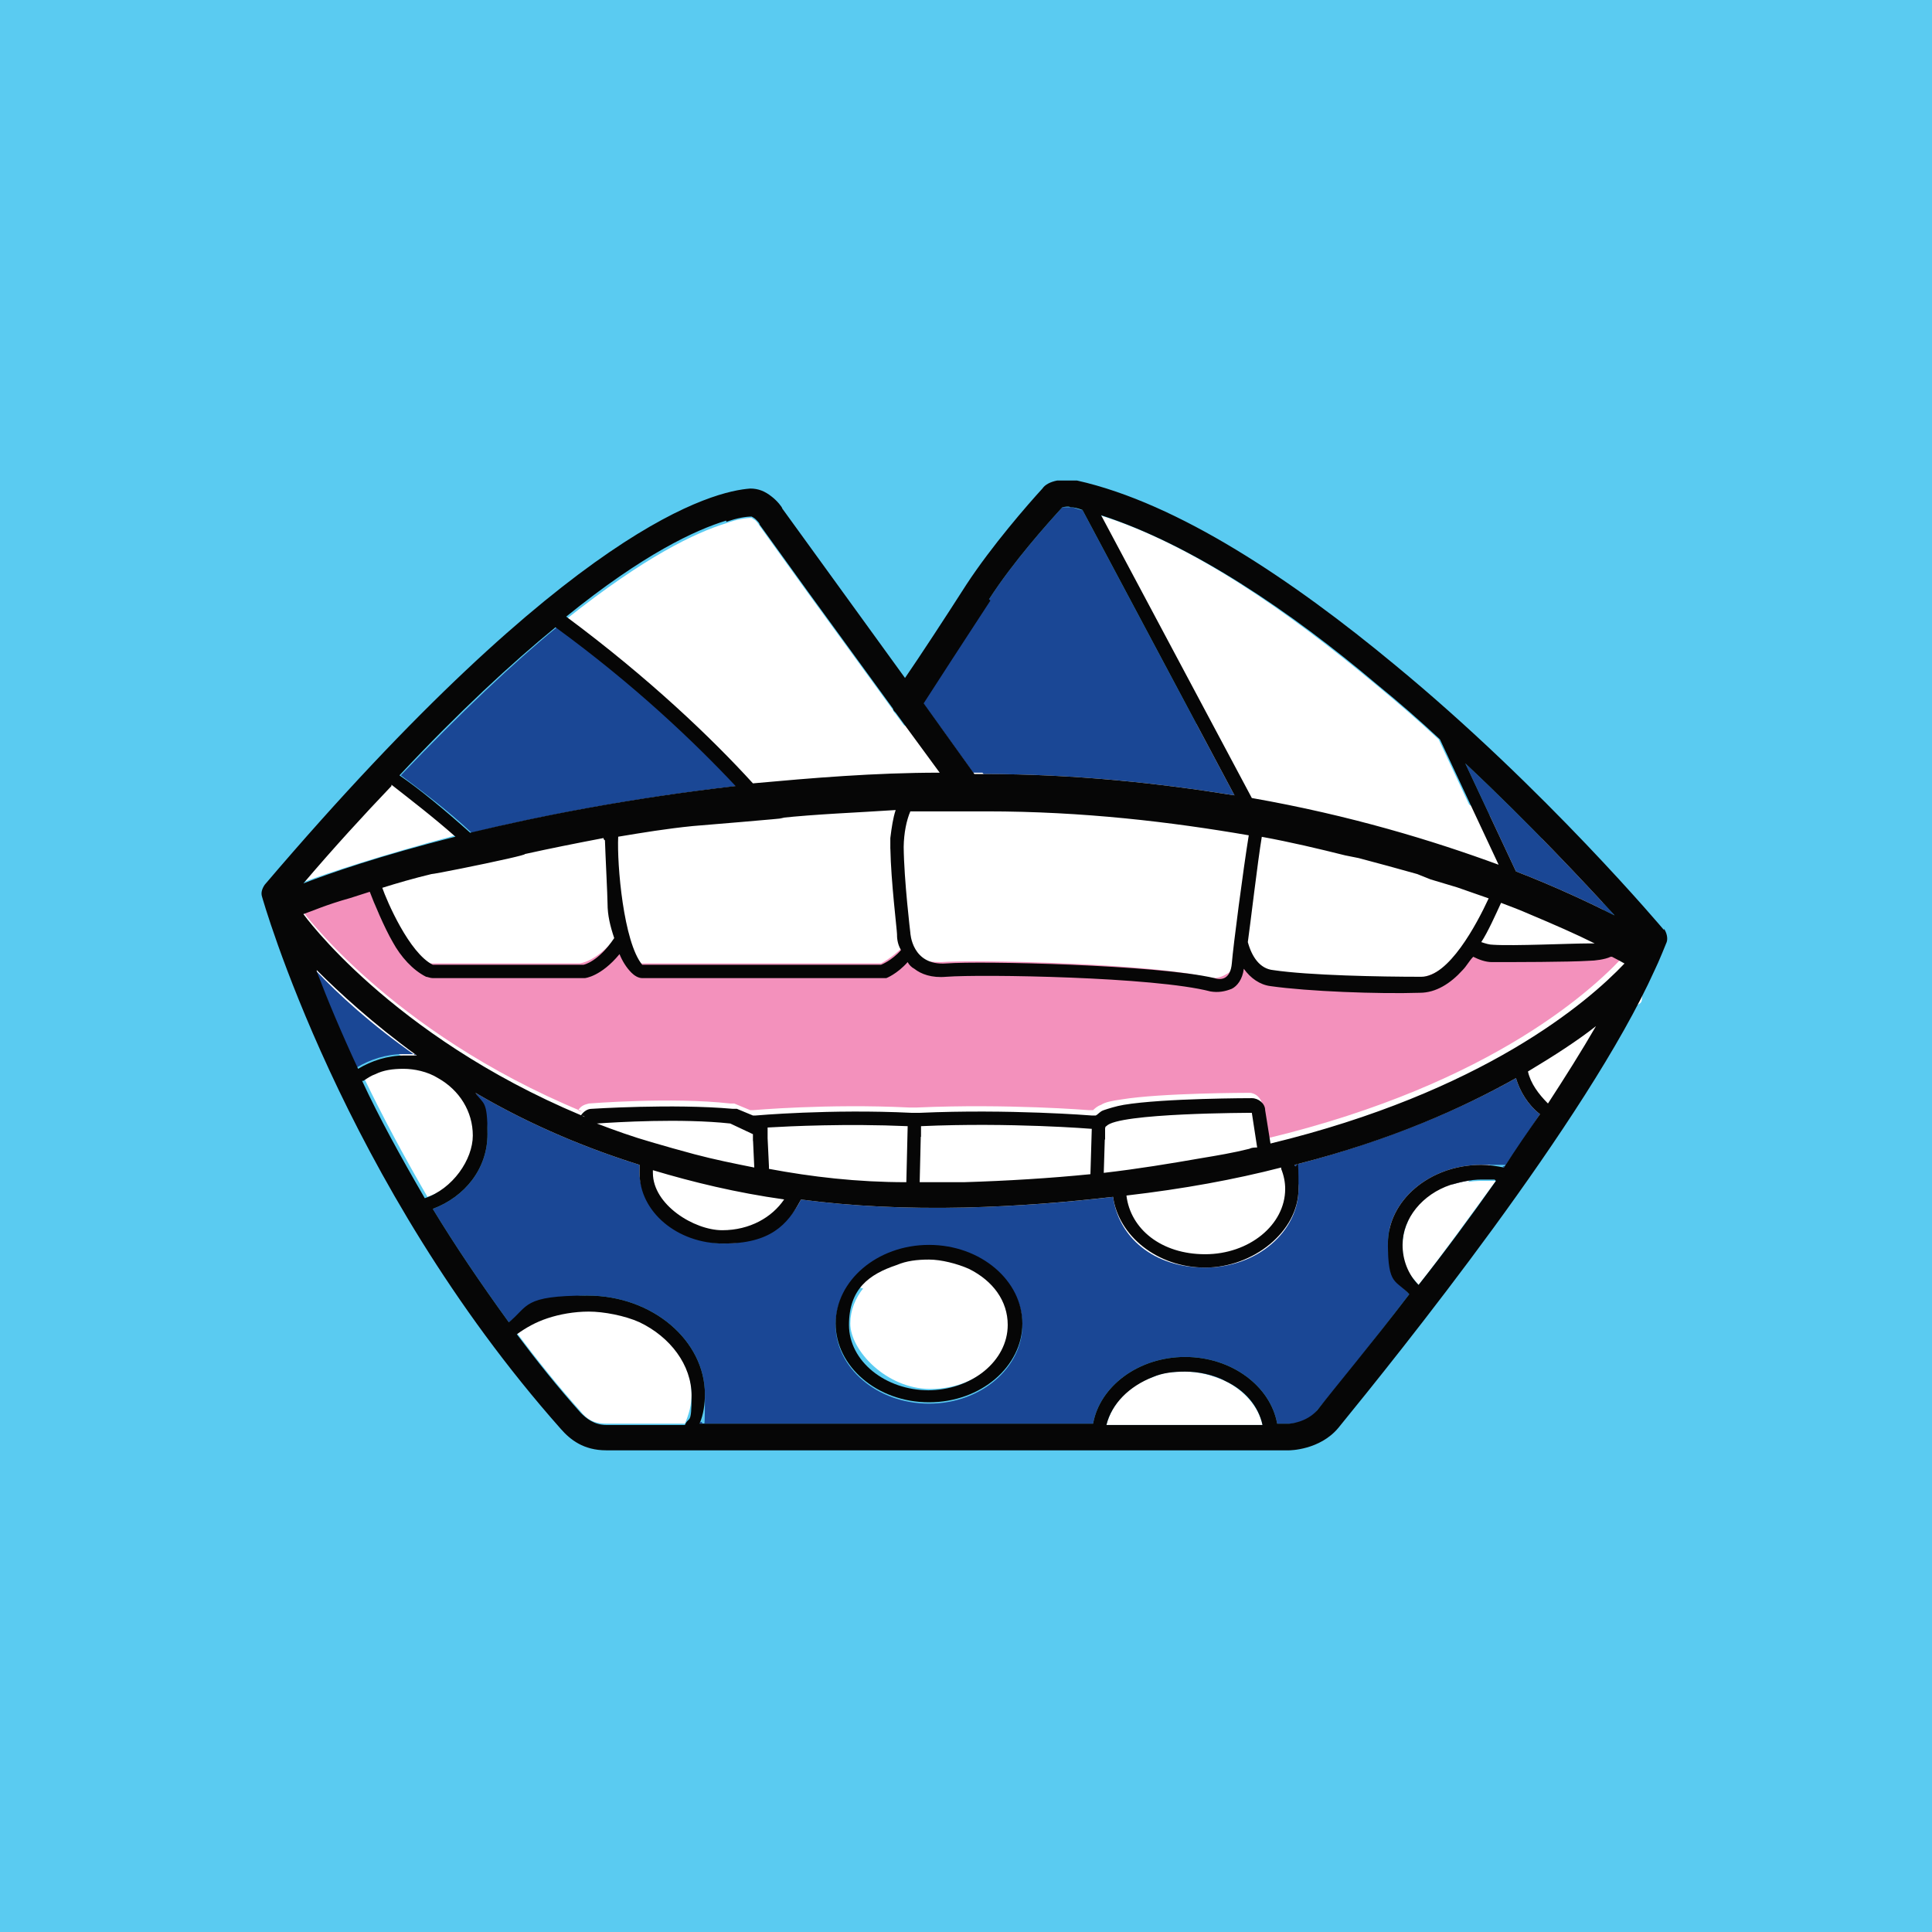 <svg height="591" viewBox="0 0 591 591" width="591" xmlns="http://www.w3.org/2000/svg"><g fill="none" fill-rule="evenodd"><path d="m0 0h591v591h-591z" fill="#5acbf1"/><g transform="translate(80 147)"><path d="m11.383 125.645c35.519-2.448 62.672-23.708 94.211-37.762 18.984-8.459 45.33-11.634 64.715-13.012 12.615-.897 25.307.575 37.941 0 28.864-1.314 55.602-5.244 84.621.824 78.834 16.484 42.283 7.303 91.789 31.129 10.12 4.871 17.918 3.312 23.941 15.789 2.919 6.046 1.1 13.479 3.016 19.914.319 1.072 2.095 1.107 3.207.988 8.595-.918 9.897-7.355 7.395 15.496-.174 1.586-2.908 1.521-3.906 2.766-22.736 28.323-11.84 23.678-46.441 50.613-16.763 13.049-36.651 23.087-57.238 28.469-34.872 9.117-66.012 16.136-102.301 13.672-7.24-.492-14.226-2.98-21.16-5.121-19.579-6.047-39.146-12.208-58.324-19.426-48.323-18.186-33.337-11.605-54.371-28.551-26.469-21.323-55.945-32.252-70.434-66.531z" fill="#fff"/><path d="m378.017 117.519-17.954-38.357c-6.121-5.713-12.242-11.018-19.178-16.73-26.932-22.443-56.719-43.254-84.467-51.823l46.11 86.507c30.196 5.305 55.903 13.058 75.49 20.403z" fill="#fff"/><path d="m220.917 89.772c28.156 0 53.863 2.856 76.714 6.529l-46.518-87.323c-1.224 0-2.448-.816-3.673-.816h-2.448c-4.488 4.897-15.098 16.73-22.443 28.156-7.753 11.833-16.73 25.707-20.403 31.42l15.506 21.627h2.856z" fill="#1a4795"/><path d="m413.926 133.025c-9.384-10.201-25.709-27.747-45.7-46.518l15.506 33.053c12.649 4.897 22.848 9.793 30.195 13.466z" fill="#1a4795"/><path d="m150.324 93.036c17.954-1.632 37.133-2.857 57.127-3.264l-13.466-18.363s-.816-.816-.816-1.224l-26.115-35.909-14.69-20.403s-.408-.816-1.224-1.632l-1.224-.816c-1.632 0-4.489.408-7.753 1.632-9.385 2.856-24.891 10.201-48.966 29.38 25.299 18.363 44.478 37.133 57.128 51.007z" fill="#fff"/><path d="m39.741 93.036c-8.569 8.977-17.546 18.77-26.932 29.788 7.753-2.856 23.667-8.161 46.518-14.282-6.937-6.121-13.874-11.426-19.587-15.914z" fill="#fff"/><path d="m145.427 93.444c-12.65-13.466-31.012-31.012-55.087-48.558-13.466 11.018-28.972 25.707-47.742 45.294 6.529 4.897 14.282 10.609 21.627 17.546 22.035-5.305 49.374-10.609 81.203-14.282z" fill="#1a4795"/><path d="m411.885 141.187h-.816c-1.633.408-4.898.816-6.527 1.224-6.122 0-23.668.816-29.79.408-2.041 0-4.081-.816-5.71-1.632-.816 1.632-2.041 2.856-3.265 4.08-3.673 4.081-8.57 6.937-13.059 6.937-12.65 0-34.685-.408-45.702-2.04-3.264-.408-6.121-2.448-8.161-5.305-.408 3.264-2.04 5.305-3.673 6.121-2.04 1.224-4.081 1.632-6.529.816-17.138-4.081-70.185-5.305-80.795-4.489-4.488 0-7.753-.816-9.793-2.448-.816-.816-1.632-1.224-2.04-2.04-3.264 3.264-6.529 4.897-6.529 4.897h-74.674c-1.224 0-2.448-.816-3.265-1.632-1.632-1.632-2.448-3.673-3.673-5.713-5.712 6.937-10.609 7.345-10.609 7.345h-46.926c-.816 0-1.224 0-2.04-.408-4.081-2.04-7.753-6.121-10.201-10.609-2.856-4.897-4.489-9.793-4.897-11.425-2.856 0-5.305.816-6.937.816-6.937 2.448-11.834 4.081-14.282 4.897 0 0 26.931 37.541 86.099 62.024 0 0-.816 0-1.224-.408.816-1.224 1.632-1.632 3.264-2.04 0 0 25.299-2.04 43.253 0h1.224l4.897 2.04h.816s22.851-2.04 47.742-.816h2.448c27.748-1.224 52.639.816 52.639.816h1.224c.408-.408 1.224-1.224 2.448-1.632 1.224-.816 3.264-1.224 6.121-1.633 12.242-2.04 39.173-2.04 39.173-2.04 2.04 0 3.673 1.632 4.081 3.673l1.632 10.201c69.369-16.73 100.788-46.518 110.175-57.128-2.041-1.632-4.49-2.856-7.755-4.488h.408z" fill="#f391bc"/><g fill="#fff"><path d="m371.487 137.922c1.224.408 2.449.816 3.673.816 5.714 0 23.26 0 29.382-.408h1.629c-5.302-2.448-12.24-5.713-19.991-8.977-2.041-.408-5.306-1.224-9.387-1.632-1.224 2.857-2.857 6.529-5.306 10.201z"/><path d="m330.683 111.398c-8.161-2.04-16.73-3.673-25.708-5.712 0 2.04-.816 4.488-1.224 7.753 9.385.816 17.954 1.632 26.115 2.857z"/><path d="m304.568 203.619-1.632-10.609s-41.213 0-44.478 4.081c0 0 0 .816-.408.816v3.264c17.138.408 32.236 1.224 44.07 2.448.816 0 1.632 0 2.448-.408z"/><path d="m258.05 211.372c10.609-1.224 20.402-2.448 29.788-4.488-8.977-.408-18.77-1.224-29.788-1.224z"/><path d="m197.25 197.498c-18.77-.816-35.909 0-42.846.408v3.264h42.846z"/><path d="m155.629 209.331v.816c13.057 2.04 26.931 3.673 41.621 4.08v-9.385h-42.029v4.08z"/><path d="m201.33 214.636h13.466c13.874 0 26.932-1.224 38.765-2.448v-6.121c-16.73-.408-34.684-.816-52.231-.816z"/><path d="m253.969 198.314s-24.891-2.04-52.231-.816v3.264c17.546 0 35.501 0 52.231.816z"/><path d="m151.14 209.739v-4.489h-18.77c6.121 1.633 12.242 2.857 18.77 4.081z"/><path d="m150.732 201.17v-2.04l-6.937-3.264c-15.098-1.224-34.684 0-40.805 0 5.305 2.04 10.609 4.08 16.73 5.713h6.937c6.529 0 14.69 0 24.075-.408z"/></g><path d="m294.775 275.436c-3.673-1.632-7.753-2.856-12.242-2.856-4.488 0-6.937.408-9.793 1.632 2.856-1.224 6.121-1.632 9.793-1.632 3.673 0 8.569.816 12.242 2.856z" fill="#364d8f"/><path d="m383.731 182.808c-16.73 9.385-39.174 19.178-67.738 26.523.816 2.448 1.224 4.897 1.224 7.345 0 13.058-12.65 24.075-28.564 24.075s-26.523-9.385-28.156-21.627c-13.874 1.632-28.972 2.856-45.294 3.264-17.954.408-34.684-.408-50.191-2.448-3.673 7.753-12.65 13.466-23.667 13.466-11.018 0-25.708-10.202-25.708-21.627 0-11.426 0-1.632 0-2.448-19.587-6.121-36.317-13.874-50.191-22.035 2.448 3.673 3.673 7.753 3.673 12.649 0 10.609-6.937 19.179-16.73 22.851 6.937 11.425 14.69 22.851 23.259 34.684 6.529-4.897 14.69-8.161 24.075-8.161 19.995 0 35.909 13.874 35.909 30.196 0 16.322-.408 6.121-1.632 8.977h120.376c2.04-11.426 13.874-20.403 28.156-20.403s26.115 8.977 28.156 20.403h3.673c.408 0 5.713 0 8.569-4.081 6.121-7.345 16.322-19.995 28.156-35.501-4.08-4.081-6.529-9.793-6.529-15.506 0-13.058 12.65-24.075 28.563-24.075 15.914 0 4.49 0 6.938.816 3.673-5.305 7.343-10.609 11.016-16.322-3.673-2.856-6.118-6.937-7.343-11.018zm-179.545 99.565c-15.914 0-28.564-11.017-28.564-24.075 0-13.058 12.65-24.075 28.564-24.075 15.914 0 28.564 11.018 28.564 24.075 0 13.058-12.65 24.075-28.564 24.075z" fill="#1a4795"/><path d="m54.023 182.4c-3.264-1.632-6.937-2.856-10.609-2.856s-5.713.408-8.569 1.632c2.448-1.224 5.305-1.632 8.569-1.632s7.345.816 10.609 2.856z" fill="#364d8f"/><path d="m115.639 257.074c-4.488-2.04-9.793-3.264-15.506-3.264-5.713 0-8.569.816-12.65 2.04 3.673-1.224 8.161-2.04 12.65-2.04 4.488 0 11.018 1.224 15.506 3.264z" fill="#364d8f"/><path d="m47.086 175.871c-13.466-9.385-23.667-18.77-30.604-26.115 3.264 8.161 7.345 18.362 12.65 29.788 4.081-2.448 8.977-4.081 14.282-4.081h3.673z" fill="#1a4795"/><path d="m363.736 215.452c2.857-.816 6.118-1.632 9.384-1.632h4.081-4.081c-3.265 0-6.527.408-9.384 1.632z" fill="#364d8f"/><path d="m216.836 240.751c-3.673-1.632-7.753-2.856-12.242-2.856-4.488 0-6.529.408-9.793 1.632 2.856-1.224 6.121-1.632 9.793-1.632s8.569 1.224 12.242 2.856z" fill="#364d8f"/><path d="m65.041 199.946c0-7.345-4.489-13.874-10.609-17.546-3.265-1.632-6.937-2.856-10.609-2.856s-5.713.408-8.569 1.632c-1.224.408-2.448 1.224-3.672 2.04 5.305 11.018 11.834 23.259 19.179 35.909 8.569-2.857 14.69-10.202 14.69-19.179z" fill="#fff"/><path d="m119.72 211.78c0 9.793 9.793 17.546 21.219 17.546 11.425 0 15.506-4.081 19.178-9.793-14.69-2.04-28.156-5.305-40.397-8.977z" fill="#fff"/><path d="m216.836 240.751c-3.673-1.632-7.753-2.856-12.242-2.856-4.488 0-6.529.408-9.793 1.632-8.569 3.264-14.69 10.201-14.69 18.363 0 8.161 11.018 19.995 24.483 19.995s24.483-8.977 24.483-19.995c0-11.018-4.897-13.874-11.833-17.138z" fill="#fff"/><path d="m204.187 233.814c-15.914 0-28.564 11.018-28.564 24.075 0 13.058 12.65 24.075 28.564 24.075 15.914 0 28.564-11.017 28.564-24.075 0-13.058-12.65-24.075-28.564-24.075zm0 44.478c-13.466 0-24.483-8.977-24.483-19.994 0-11.018 6.121-15.506 14.69-18.363 2.856-1.224 6.121-1.632 9.793-1.632 3.673 0 8.569 1.224 12.242 2.856 7.345 3.673 11.834 9.793 11.834 17.138 0 11.017-11.018 19.994-24.483 19.994z" fill="#060606"/><g fill="#fff"><path d="m288.654 236.671c13.466 0 24.483-8.977 24.483-19.995 0-11.018-.408-4.488-1.224-6.121-14.282 3.673-29.788 6.529-47.334 8.569 1.224 9.793 11.834 17.954 24.075 17.954z"/><path d="m363.736 215.452c-8.57 2.856-14.69 10.201-14.69 18.362 0 8.161 2.04 8.569 4.897 12.242 7.753-9.793 15.508-20.811 23.667-31.828h-4.081c-3.265 0-6.527.408-9.384 1.632z"/><path d="m294.775 275.436c-3.673-1.632-7.753-2.856-12.242-2.856-4.488 0-6.937.408-9.793 1.632-7.345 2.448-12.65 8.161-14.282 14.69h47.742c-1.224-5.713-5.713-10.609-11.426-13.466z"/><path d="m115.639 257.074c-4.488-2.04-9.793-3.264-15.506-3.264-5.713 0-8.569.816-12.65 2.04-3.264 1.224-6.529 2.856-9.385 4.897 6.121 8.161 12.65 16.322 19.587 24.075 1.632 2.04 3.673 3.672 7.753 3.672h24.075c1.224-2.856 2.04-5.713 2.04-8.977 0-9.793-6.529-17.954-15.914-22.443z"/><path d="m393.523 190.561c5.306-8.161 10.203-15.914 14.689-23.667-5.71 4.489-12.24 8.977-20.811 13.874.816 3.673 2.857 6.937 6.122 9.793z"/></g><path d="m429.024 137.514v-.408c.816 1.224 1.224 2.856.816 4.081 0 0-2.449 6.121-3.673 8.569-20.811 46.11-78.753 117.927-96.707 139.962-5.713 6.937-15.098 6.937-15.098 6.937h-208.923c-6.937 0-11.018-3.264-13.874-6.529-66.921-75.49-91.404-162.813-91.404-162.813-.408-1.224 0-2.448.816-3.673 94.26-110.582 137.514-120.376 148.531-121.192 2.448 0 4.488.816 6.529 2.448 1.632 1.224 3.265 3.265 3.265 3.673l37.541 51.823c4.489-6.529 12.242-18.362 18.771-28.564 7.753-11.833 18.77-24.483 23.259-29.38.816-1.224 2.448-2.04 4.488-2.448h6.121c31.012 6.937 66.104 30.604 97.117 56.311 46.109 37.949 82.426 81.203 82.426 81.203zm-269.153 82.392c-14.594-2.042-27.978-5.291-40.151-8.943v.816c0 9.793 12.65 17.546 21.219 17.546 8.381 0 15.201-3.903 18.932-9.42zm-142.98-70.151v.408c3.264 8.569 7.345 18.362 12.65 29.788 4.081-2.448 8.977-4.081 14.282-4.081h3.673c-13.466-9.793-23.667-19.178-30.604-26.115zm22.851-56.719v.408c-8.569 8.977-17.546 18.77-26.932 29.788 7.345-2.857 23.667-8.569 46.518-14.282-6.937-6.121-13.874-11.426-19.587-15.914zm182.808-56.719.408.408c-7.753 11.834-16.73 25.708-20.403 31.42l15.506 21.627h2.857c28.156 0 53.863 2.856 76.714 6.529l-46.518-87.323c-1.224-.408-2.448-.816-3.673-.816-.408-.408-2.448 0-2.448 0-4.488 4.897-15.098 16.73-22.443 28.156zm-80.387-23.667v-.408c-9.385 2.857-25.299 10.202-48.966 29.38 25.299 18.77 44.478 37.133 57.128 51.007 17.954-1.632 37.133-3.264 57.127-3.264l-13.466-18.363c-.408-.408-.816-.816-.816-1.224l-26.115-35.909-14.69-20.402c0-.408-.408-.816-1.224-1.632-.408-.408-1.224-.816-1.224-.816-1.632 0-4.489.408-7.753 1.632zm-12.65 276.252c1.224-2.856 2.04.408 2.04-8.977 0-9.385-6.529-17.954-15.914-22.443-4.488-2.04-11.018-3.264-15.506-3.264-4.489 0-8.977.816-12.65 2.04-3.673 1.224-6.529 2.856-9.385 4.897 6.121 8.161 12.65 16.322 19.587 24.075 1.632 1.632 4.081 3.673 7.753 3.673zm182.4-78.346v-.408c-14.282 3.673-29.788 6.529-47.334 8.569 1.224 10.201 10.609 17.954 24.075 17.954 13.466 0 24.483-8.977 24.483-19.995 0-2.04-.408-4.081-1.224-6.121zm81.61-19.994c5.306-8.161 10.203-15.914 14.689-23.667-5.71 4.489-12.649 8.977-20.811 13.874.816 3.673 3.265 6.937 6.122 9.793zm-303.591-145.675c-13.466 11.018-29.38 25.707-47.742 45.294 6.529 4.489 13.874 10.609 21.627 17.546 22.035-5.305 49.374-10.609 81.203-14.282-12.65-13.466-31.012-31.012-55.087-48.558zm251.361 17.546c-26.523-22.443-56.719-42.846-84.467-51.823l46.11 86.507c30.196 5.305 55.495 13.058 75.49 20.403l-17.954-38.357c-6.121-5.713-12.65-11.426-19.178-16.73zm72.633 70.593c-9.384-10.201-25.709-27.747-45.7-46.518l15.506 33.053c12.649 4.897 22.848 9.793 30.195 13.466zm-382.754 50.599h-.408c5.305 11.425 11.833 23.259 19.178 35.908 8.569-2.856 14.69-11.833 14.69-19.178s-4.081-13.874-10.609-17.546c-3.264-2.04-7.345-2.856-10.609-2.856s-6.121.408-8.569 1.632c-1.224.408-2.448 1.224-3.673 2.04zm119.189 18.362h-.037v-2.04l-6.937-3.264c-15.098-1.632-34.684-.408-40.805 0 5.305 2.04 11.018 4.081 16.73 5.713 4.081 1.224 8.569 2.448 13.058 3.673 6.121 1.632 12.242 2.856 18.362 4.081zm4.452-.816.408 8.569v.816c13.058 2.448 26.932 4.081 42.029 4.081l.408-17.138c-18.77-.816-35.909 0-42.846.408zm99.157-2.72v-.136s-24.891-2.04-52.231-.816v3.264h-.078l-.33 13.874h13.466c13.466-.408 26.523-1.224 38.765-2.448zm4.081 3.129h-.096l-.312 10.201c10.609-1.224 20.403-2.857 29.788-4.489 4.897-.816 9.793-1.632 14.69-2.856.816-.408 1.632-.408 2.448-.408l-1.632-10.609s-41.213 0-44.478 4.081c-.408 0-.408.816-.408.816zm58.78 7.54c-.278.071-.557.142-.837.213.357 1.071.636.112.837-.213zm.163-.042c.15.311.224 2.014.224 7.6 0 13.058-13.874 24.075-28.564 24.075-14.69 0-26.523-9.793-28.156-21.627-14.282 1.632-28.972 2.856-45.294 3.264-17.954.408-34.684-.408-50.191-2.448-4.08 7.753-9.385 13.466-23.667 13.466-14.282 0-25.708-9.793-25.708-21.627v-2.448c-19.587-6.121-36.317-13.874-50.191-22.035 2.448 3.673 3.673 2.04 3.673 12.649s-6.937 19.179-16.73 22.851c6.937 11.425 14.69 22.851 23.259 34.684 6.121-4.897 4.08-8.161 24.075-8.161 19.995 0 35.909 13.874 35.909 30.196 0 2.856-.408 6.121-1.632 8.977h120.376c2.04-11.426 13.874-20.403 28.156-20.403s26.115 8.977 28.156 20.403h3.673c.408 0 5.305-.408 8.569-4.081 5.713-7.345 16.322-19.995 28.156-35.501-4.08-4.489-6.529-2.448-6.529-15.506 0-13.058 12.65-24.075 28.563-24.075 2.449 0 4.898.408 6.938.816 3.673-5.713 7.343-11.018 11.016-16.322-3.673-2.856-6.118-6.937-7.343-11.018-16.539 9.277-38.258 18.953-66.738 26.268zm-219.006-14.818c.306.142.614.284.922.426-.248-.275-.647-.384-.922-.426zm-.248-.104c.816-1.18 2.013-1.96 3.21-1.96 0 0 24.891-1.632 43.254 0h1.224l4.897 2.04h.816s22.851-2.04 47.742-.816h2.448c27.339-1.224 52.639.816 52.639.816h1.224c.816-.408 1.224-1.224 2.448-1.632 1.224-.408 3.673-1.224 6.121-1.632 12.242-2.04 39.173-2.04 39.173-2.04 2.04 0 4.08 1.632 4.08 3.673l1.632 10.201c64.912-15.748 96.924-43.066 108.287-55.068-1.141-.642-2.405-1.351-3.825-2.06h-.408c-1.633.816-4.898 1.224-6.53 1.224-6.118.408-23.665.408-29.787.408-2.041 0-4.081-.816-5.714-1.632-1.221 1.224-2.037 2.856-3.261 4.081-3.673 4.08-8.162 6.937-13.059 6.937-12.65.408-34.277-.408-45.702-2.04-3.264-.408-6.121-2.448-8.161-5.305-.408 3.264-2.04 5.305-3.673 6.121-2.04.816-4.081 1.224-6.529.816-17.138-4.488-70.185-5.305-80.795-4.488-4.488.408-7.753-.816-9.793-2.448-.816-.408-1.632-1.224-2.04-2.04-3.264 3.673-6.529 4.897-6.529 4.897h-74.674c-1.224 0-2.448-.816-3.265-1.632-1.632-1.632-2.856-3.673-3.672-5.712-5.713 6.937-10.609 7.345-10.609 7.345h-46.518c-.816 0-1.632-.408-2.04-.408-4.081-2.04-7.753-6.121-10.201-10.609-2.49-4.268-5.918-12.316-7.028-15.394-2.151.691-4.158 1.343-6.03 1.928-7.345 2.04-11.834 4.081-14.282 4.897 0 0 26.577 37.046 84.929 61.536zm-60.796-69.574c1.397 4.037 8.231 19.935 15.449 23.544h46.11s4.488-.816 9.385-8.161c-1.224-3.673-2.04-6.937-2.04-10.609 0-2.201-.66-14.961-.793-19.291-.267-.147-.431-.376-.431-.704-8.569 1.632-16.73 3.264-24.075 4.897.234.117-1.908.669-5.113 1.397-7.987 1.815-22.577 4.724-23.451 4.724-5.607 1.346-10.598 2.815-15.04 4.204zm72.168-15.629c-.408 8.569 1.632 32.236 7.345 39.173h73.042s3.264-1.224 6.121-4.489c-1.224-2.04-1.224-4.08-1.224-4.897 0-1.168-1.856-16.229-2.028-26.115h-.013v-3.264c.408-3.265.816-6.121 1.632-8.569-12.242.816-24.075 1.224-35.501 2.448h1.224c2.04 0-27.747 2.448-27.747 2.448-8.161.816-15.506 2.04-22.851 3.264zm87.328 3.109c.103 10.26 2.036 26.271 2.036 26.271s.408 10.201 11.018 9.385c10.609-.816 64.473.408 82.019 4.488 2.448.816 4.897 0 5.305-4.488.397-5.164 3.51-28.905 5.18-39.194-23.637-4.071-50.527-7.324-80.262-7.324h-23.259c-1.172 2.736-1.971 6.596-2.036 10.862zm109.547-3.074c-1.279 7.659-3.505 26.819-4.274 32.201 1.224 4.488 3.673 8.161 7.753 8.569 11.018 1.632 32.644 2.04 45.294 2.04 8.404 0 16.895-15.921 20.626-23.982-3.066-1.088-6.27-2.189-9.607-3.358-2.857-.816-5.306-1.632-8.162-2.448l-4.081-1.632c-5.713-1.632-11.833-3.264-17.954-4.897l-4.081-.816c-8.102-2.026-16.607-4.051-25.514-5.678zm73.192 20.198c-1.568 3.416-4.103 9.076-6.057 12.004 1.224.408 2.449.816 3.673.816 6.122.408 23.668-.408 29.379-.408h1.633c-5.71-2.856-12.24-5.712-19.995-8.977-2.734-1.196-5.609-2.321-8.632-3.434zm-120.719 159.719h47.742c-1.224-5.713-5.305-10.609-11.426-13.466-3.673-2.04-8.569-2.856-12.242-2.856-3.673 0-6.937.408-9.793 1.632-7.345 2.856-12.65 8.161-14.282 14.69zm119.151-74.674-.408-.408h-4.081c-3.265 0-6.527.816-9.384 1.632-8.57 2.856-14.69 10.201-14.69 18.362 0 4.489 1.632 8.977 4.897 12.242 7.753-9.793 15.912-20.811 23.667-31.828z" fill="#060606"/></g></g></svg>